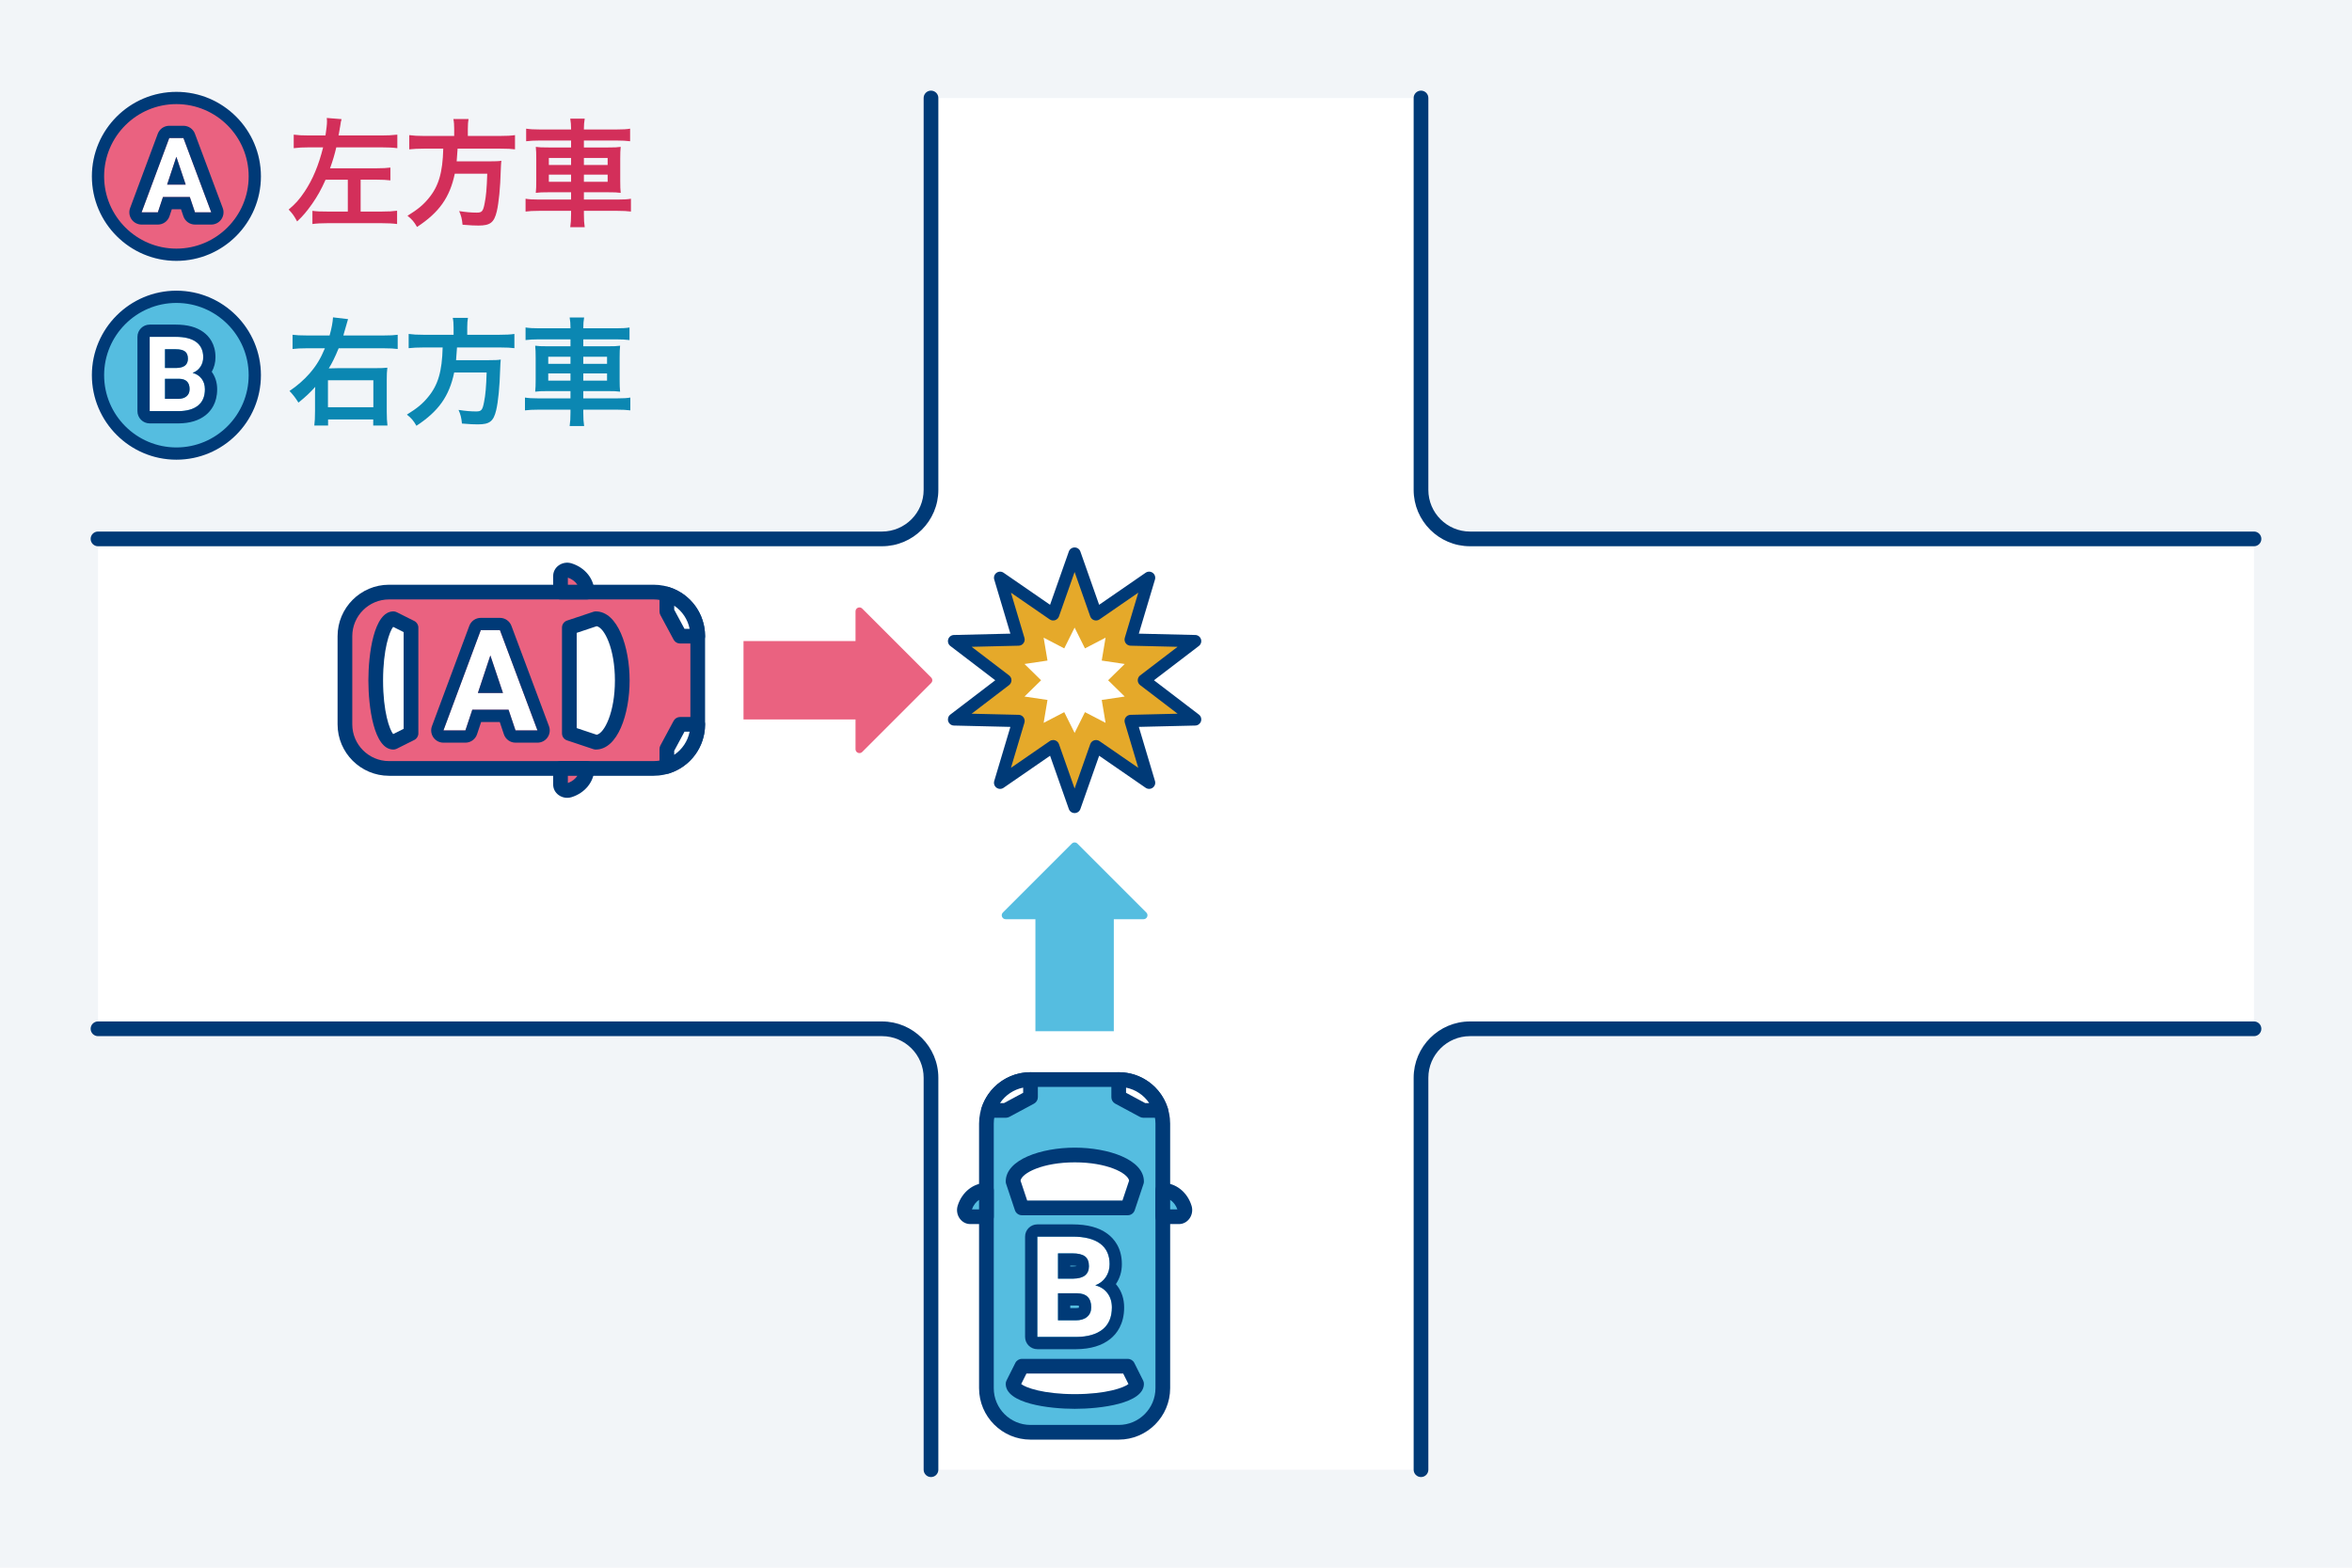 <?xml version="1.0" encoding="UTF-8"?><svg id="_レイヤー_2" xmlns="http://www.w3.org/2000/svg" width="480" height="320" viewBox="0 0 480 320"><defs><style>.cls-1{fill:#55bde0;}.cls-1,.cls-2,.cls-3,.cls-4,.cls-5,.cls-6,.cls-7,.cls-8{stroke-width:0px;}.cls-2{fill:#e5a92a;}.cls-3{fill:#d32f5a;}.cls-4{fill:#ea6280;}.cls-5{fill:#003a77;}.cls-6{fill:#0b87b2;}.cls-7{fill:#fff;}.cls-8{fill:#f2f5f8;}</style></defs><g id="img"><rect class="cls-8" width="480" height="320"/><path class="cls-7" d="m460,110h-160c-5.523,0-10-4.477-10-10V20h-100v80c0,5.523-4.477,10-10,10H20v100h160c5.523,0,10,4.477,10,10v80h100v-80c0-5.523,4.477-10,10-10h160v-100Z"/><path class="cls-5" d="m460,111.5h-160c-6.341,0-11.5-5.159-11.5-11.5V20c0-.828.671-1.5,1.5-1.5s1.5.672,1.5,1.5v80c0,4.687,3.813,8.5,8.5,8.5h160c.829,0,1.5.672,1.5,1.5s-.671,1.5-1.5,1.5Z"/><path class="cls-5" d="m290,301.5c-.829,0-1.5-.672-1.5-1.5v-80c0-6.341,5.159-11.5,11.5-11.5h160c.829,0,1.5.672,1.5,1.5s-.671,1.5-1.5,1.5h-160c-4.687,0-8.5,3.813-8.5,8.5v80c0,.828-.671,1.5-1.5,1.5Z"/><path class="cls-5" d="m190,301.5c-.829,0-1.5-.672-1.5-1.5v-80c0-4.687-3.813-8.5-8.5-8.5H20c-.829,0-1.5-.672-1.5-1.5s.671-1.5,1.5-1.5h160c6.341,0,11.5,5.159,11.5,11.5v80c0,.828-.671,1.5-1.5,1.5Z"/><path class="cls-5" d="m180,111.5H20c-.829,0-1.5-.672-1.5-1.5s.671-1.5,1.5-1.5h160c4.687,0,8.5-3.813,8.5-8.5V20c0-.828.671-1.5,1.5-1.5s1.5.672,1.5,1.5v80c0,6.341-5.159,11.5-11.5,11.5Z"/><rect class="cls-4" x="88.393" y="102.857" width="36" height="72" rx="9" ry="9" transform="translate(245.25 32.464) rotate(90)"/><path class="cls-5" d="m133.393,158.356h-54c-5.79,0-10.5-4.71-10.5-10.5v-18c0-5.79,4.71-10.5,10.5-10.5h54c5.79,0,10.5,4.71,10.5,10.5v18c0,5.79-4.71,10.5-10.5,10.5Zm-54-36c-4.136,0-7.5,3.364-7.5,7.5v18c0,4.136,3.364,7.5,7.5,7.5h54c4.136,0,7.5-3.364,7.5-7.5v-18c0-4.136-3.364-7.5-7.5-7.5h-54Z"/><path class="cls-4" d="m114.393,120.857v-3.296c0-.81.917-1.408,1.795-1.139,2.1.644,3.605,2.386,3.605,4.435h-5.4Z"/><path class="cls-5" d="m119.792,122.356h-5.4c-.829,0-1.5-.672-1.5-1.5v-3.295c0-.836.401-1.611,1.101-2.129.75-.555,1.736-.721,2.635-.444,2.79.855,4.665,3.214,4.665,5.868,0,.828-.671,1.5-1.5,1.5Zm-3.9-3h1.939c-.417-.641-1.096-1.162-1.939-1.453v1.453Z"/><path class="cls-4" d="m114.393,156.857v3.296c0,.81.917,1.408,1.795,1.139,2.1-.644,3.605-2.386,3.605-4.435h-5.4Z"/><path class="cls-5" d="m115.753,162.856c-.628,0-1.249-.198-1.761-.576-.699-.517-1.1-1.292-1.1-2.128v-3.296c0-.828.671-1.5,1.5-1.5h5.4c.829,0,1.5.672,1.5,1.5,0,2.655-1.875,5.014-4.666,5.869-.286.087-.581.131-.874.131Zm.139-4.5v1.473c.841-.295,1.523-.824,1.942-1.473h-1.942Z"/><path class="cls-7" d="m121.583,151.5c2.988,0,5.409-5.641,5.409-12.6s-2.422-12.6-5.409-12.6l-5.391,1.8v21.6l5.391,1.8Z"/><path class="cls-5" d="m121.584,153c-.162,0-.322-.026-.475-.077l-5.391-1.8c-.612-.204-1.025-.777-1.025-1.423v-21.6c0-.646.413-1.219,1.025-1.423l5.391-1.8c.153-.051.313-.077.475-.077,4.488,0,6.909,7.265,6.909,14.1s-2.421,14.1-6.909,14.1Zm-3.891-4.381l4.077,1.361c1.582-.316,3.723-4.565,3.723-11.08s-2.141-10.764-3.723-11.08l-4.077,1.361v19.438Z"/><path class="cls-7" d="m80.285,126.3c-1.992,0-3.606,5.641-3.606,12.6s1.615,12.6,3.606,12.6l3.594-1.8v-21.6l-3.594-1.8Z"/><path class="cls-5" d="m80.285,153c-4.031,0-5.106-8.862-5.106-14.1s1.076-14.1,5.106-14.1c.233,0,.463.055.672.159l3.594,1.8c.507.254.828.773.828,1.341v21.6c0,.567-.321,1.087-.828,1.341l-3.594,1.8c-.208.104-.438.159-.672.159Zm-.046-25.045c-.741.898-2.061,4.566-2.061,10.945s1.32,10.047,2.061,10.945l2.14-1.072v-19.746l-2.14-1.072Z"/><path class="cls-7" d="m136.093,156.443c3.651-1.147,6.3-4.557,6.3-8.587h-3.6l-2.7,5.025v3.562Z"/><path class="cls-5" d="m136.093,157.943c-.315,0-.627-.1-.888-.291-.385-.282-.612-.731-.612-1.209v-3.562c0-.248.062-.492.179-.71l2.7-5.025c.261-.486.769-.79,1.321-.79h3.6c.829,0,1.5.672,1.5,1.5,0,4.61-2.954,8.637-7.351,10.018-.147.047-.299.069-.45.069Zm1.5-4.684v.817c1.625-1.092,2.761-2.782,3.151-4.721h-1.054l-2.097,3.903Z"/><path class="cls-7" d="m136.093,121.27c3.651,1.147,6.3,4.557,6.3,8.587h-3.6s-2.7-5.025-2.7-5.025v-3.562Z"/><path class="cls-5" d="m142.393,131.356h-3.6c-.552,0-1.06-.304-1.321-.79l-2.7-5.025c-.117-.218-.179-.462-.179-.71v-3.562c0-.478.228-.927.612-1.209.386-.282.881-.366,1.337-.222,4.396,1.381,7.351,5.407,7.351,10.018,0,.828-.671,1.5-1.5,1.5Zm-2.703-3h1.054c-.39-1.938-1.526-3.629-3.151-4.721v.817l2.097,3.903Z"/><path class="cls-7" d="m103.784,144.875h-7.397l-1.406,4.219h-4.486l7.622-20.475h3.909l7.664,20.475h-4.486l-1.42-4.219Zm-6.258-3.417h5.119l-2.573-7.664-2.545,7.664Z"/><path class="cls-5" d="m102.027,128.619l7.664,20.475h-4.486l-1.42-4.219h-7.397l-1.406,4.219h-4.486l7.622-20.475h3.909m-4.5,12.839h5.119l-2.573-7.664-2.545,7.664m4.5-15.339h-3.909c-1.044,0-1.979.649-2.343,1.628l-7.622,20.475c-.286.767-.177,1.626.29,2.299.467.672,1.234,1.073,2.053,1.073h4.486c1.076,0,2.031-.688,2.372-1.709l.836-2.509h3.799l.847,2.516c.343,1.017,1.296,1.702,2.369,1.702h4.486c.82,0,1.587-.402,2.054-1.075.467-.674.574-1.533.287-2.301l-7.664-20.475c-.365-.976-1.299-1.624-2.341-1.624h0Z"/><rect class="cls-1" x="201.308" y="220.36" width="36" height="72" rx="9" ry="9"/><path class="cls-5" d="m228.308,293.86h-18c-5.79,0-10.5-4.71-10.5-10.5v-54c0-5.79,4.71-10.5,10.5-10.5h18c5.79,0,10.5,4.71,10.5,10.5v54c0,5.79-4.71,10.5-10.5,10.5Zm-18-72c-4.136,0-7.5,3.364-7.5,7.5v54c0,4.136,3.364,7.5,7.5,7.5h18c4.136,0,7.5-3.364,7.5-7.5v-54c0-4.136-3.364-7.5-7.5-7.5h-18Z"/><path class="cls-1" d="m201.308,248.36h-3.296c-.81,0-1.408-.917-1.139-1.795.644-2.1,2.386-3.605,4.435-3.605v5.4Z"/><path class="cls-5" d="m201.308,249.86h-3.295c-.836,0-1.611-.401-2.128-1.101-.555-.75-.721-1.735-.445-2.635.855-2.79,3.214-4.665,5.869-4.665.829,0,1.5.672,1.5,1.5v5.4c0,.828-.671,1.5-1.5,1.5Zm-2.953-3h1.453v-1.939c-.641.417-1.163,1.096-1.453,1.939Z"/><path class="cls-1" d="m237.308,248.36h3.296c.81,0,1.408-.917,1.139-1.795-.644-2.1-2.386-3.605-4.435-3.605v5.4Z"/><path class="cls-5" d="m240.603,249.86h-3.295c-.829,0-1.5-.672-1.5-1.5v-5.4c0-.828.671-1.5,1.5-1.5,2.655,0,5.013,1.875,5.869,4.666.276.898.11,1.884-.445,2.634-.517.699-1.292,1.101-2.128,1.101Zm-1.795-3h1.473c-.295-.841-.824-1.523-1.473-1.942v1.942Z"/><path class="cls-7" d="m231.951,241.17c0-2.988-5.641-5.409-12.6-5.409s-12.6,2.422-12.6,5.409l1.8,5.391h21.6l1.8-5.391Z"/><path class="cls-5" d="m230.151,248.061h-21.6c-.646,0-1.218-.413-1.423-1.025l-1.8-5.391c-.051-.152-.077-.313-.077-.475,0-4.488,7.265-6.91,14.1-6.91s14.1,2.422,14.1,6.91c0,.161-.026.322-.077.476l-1.8,5.391c-.205.611-.777,1.024-1.423,1.024Zm-20.52-3h19.439l1.362-4.077c-.317-1.582-4.565-3.724-11.081-3.724s-10.765,2.142-11.081,3.724l1.361,4.077Zm22.32-3.891h.01-.01Z"/><path class="cls-7" d="m206.751,282.468c0,1.992,5.641,3.606,12.6,3.606s12.6-1.615,12.6-3.606l-1.8-3.594h-21.6l-1.8,3.594Z"/><path class="cls-5" d="m219.352,287.574c-5.237,0-14.1-1.075-14.1-5.106,0-.233.054-.463.159-.672l1.8-3.594c.254-.508.773-.828,1.341-.828h21.6c.568,0,1.087.32,1.341.828l1.8,3.594c.104.209.159.438.159.672,0,4.031-8.863,5.106-14.1,5.106Zm-10.945-5.061c.898.741,4.566,2.061,10.945,2.061s10.047-1.319,10.945-2.061l-1.072-2.14h-19.748l-1.071,2.14Z"/><path class="cls-7" d="m236.894,226.66c-1.147-3.651-4.557-6.3-8.587-6.3v3.6l5.025,2.7h3.562Z"/><path class="cls-5" d="m236.895,228.16h-3.562c-.248,0-.492-.062-.71-.179l-5.025-2.7c-.486-.262-.79-.769-.79-1.321v-3.6c0-.828.671-1.5,1.5-1.5,4.611,0,8.637,2.954,10.018,7.351.143.455.061.952-.222,1.337-.282.385-.731.612-1.209.612Zm-3.185-3h.818c-1.092-1.625-2.782-2.761-4.721-3.151v1.055l3.902,2.097Z"/><path class="cls-7" d="m201.721,226.66c1.147-3.651,4.557-6.3,8.587-6.3v3.6s-5.025,2.7-5.025,2.7h-3.562Z"/><path class="cls-5" d="m205.283,228.16h-3.562c-.478,0-.927-.228-1.209-.612-.283-.385-.365-.882-.222-1.337,1.381-4.396,5.407-7.351,10.018-7.351.829,0,1.5.672,1.5,1.5v3.6c0,.553-.304,1.06-.79,1.321l-5.025,2.7c-.218.117-.462.179-.71.179Zm-1.196-3h.818l3.902-2.097v-1.055c-1.939.391-3.629,1.526-4.721,3.151Z"/><path class="cls-7" d="m211.7,272.897v-20.475h7.172c2.484,0,4.369.476,5.653,1.427,1.284.952,1.927,2.347,1.927,4.184,0,1.004-.258,1.887-.773,2.651-.516.765-1.233,1.325-2.152,1.68,1.05.263,1.877.793,2.482,1.589.605.797.907,1.772.907,2.925,0,1.969-.628,3.459-1.884,4.472-1.256,1.012-3.047,1.528-5.372,1.547h-7.959Zm4.219-11.897h3.122c2.128-.037,3.192-.886,3.192-2.545,0-.928-.27-1.596-.809-2.004-.539-.408-1.39-.612-2.552-.612h-2.953v5.161Zm0,2.981v5.527h3.614c.994,0,1.769-.236,2.327-.71.558-.473.837-1.127.837-1.962,0-1.875-.97-2.827-2.911-2.855h-3.867Z"/><path class="cls-5" d="m218.872,252.422c2.484,0,4.369.477,5.653,1.427,1.284.952,1.927,2.347,1.927,4.184,0,1.004-.258,1.887-.773,2.651-.516.765-1.233,1.325-2.152,1.681,1.05.263,1.877.793,2.482,1.589.605.797.907,1.772.907,2.925,0,1.969-.628,3.459-1.884,4.472-1.256,1.012-3.047,1.528-5.372,1.547h-7.959v-20.475h7.172m-2.953,8.578h3.122c2.128-.037,3.192-.886,3.192-2.545,0-.928-.27-1.596-.809-2.004-.539-.408-1.39-.612-2.552-.612h-2.953v5.161m0,8.508h3.614c.994,0,1.769-.236,2.327-.71.558-.473.837-1.127.837-1.962,0-1.875-.97-2.826-2.911-2.854h-3.867v5.526m2.953-19.586h-7.172c-1.381,0-2.5,1.119-2.5,2.5v20.475c0,1.381,1.119,2.5,2.5,2.5h7.959c2.911-.023,5.24-.73,6.941-2.1,1.285-1.035,2.816-2.99,2.816-6.418,0-1.705-.476-3.198-1.415-4.436-.087-.114-.177-.225-.269-.333.006-.009.013-.019.019-.028.797-1.181,1.201-2.543,1.201-4.049,0-3.318-1.598-5.198-2.938-6.192-1.745-1.292-4.081-1.919-7.142-1.919h0Zm-.453,8.417h.453c.416,0,.691.035.86.07 0.0.004 0.0.008 0.0.012-.138.035-.371.073-.735.08l-.578-0v-.161h0Zm0,8.142h1.367c.182.003.308.021.389.04.011.069.022.171.022.315,0,.033-.001.06-.003.081-.089.036-.295.091-.661.091h-1.114v-.526h0Z"/><circle class="cls-4" cx="36" cy="36" r="16"/><path class="cls-5" d="m36,53.25c-9.511,0-17.25-7.738-17.25-17.25s7.738-17.25,17.25-17.25c9.512,0,17.25,7.738,17.25,17.25s-7.738,17.25-17.25,17.25Zm0-32c-8.133,0-14.75,6.617-14.75,14.75s6.617,14.75,14.75,14.75c8.133,0,14.75-6.617,14.75-14.75s-6.617-14.75-14.75-14.75Z"/><path class="cls-7" d="m38.739,40.213h-5.479l-1.042,3.125h-3.323l5.646-15.167h2.896l5.677,15.167h-3.323l-1.052-3.125Zm-4.635-2.531h3.792l-1.906-5.677-1.885,5.677Z"/><path class="cls-5" d="m37.437,28.172l5.677,15.166h-3.323l-1.052-3.125h-5.479l-1.042,3.125h-3.323l5.646-15.166h2.896m-3.333,9.51h3.792l-1.906-5.677-1.885,5.677m3.333-12.01h-2.896c-1.044,0-1.979.649-2.343,1.628l-5.646,15.166c-.286.767-.177,1.626.29,2.299.467.672,1.234,1.073,2.053,1.073h3.323c1.076,0,2.031-.688,2.372-1.709l.472-1.416h1.881l.479,1.423c.342,1.017,1.296,1.702,2.369,1.702h3.323c.82,0,1.587-.402,2.054-1.075.467-.674.574-1.533.287-2.301l-5.677-15.166c-.365-.976-1.299-1.624-2.341-1.624h0Z"/><circle class="cls-1" cx="36" cy="76.584" r="16"/><path class="cls-5" d="m36,93.833c-9.512,0-17.25-7.738-17.25-17.249,0-9.512,7.738-17.25,17.25-17.25,9.511,0,17.25,7.738,17.25,17.25,0,9.511-7.738,17.249-17.25,17.249Zm0-31.999c-8.133,0-14.75,6.617-14.75,14.75s6.617,14.749,14.75,14.749c8.133,0,14.75-6.616,14.75-14.749s-6.617-14.75-14.75-14.75Z"/><path class="cls-7" d="m30.546,83.922v-15.167h5.312c1.84,0,3.236.353,4.187,1.057.951.705,1.427,1.738,1.427,3.099,0,.743-.191,1.398-.573,1.964-.382.566-.913.981-1.594,1.245.778.195,1.391.587,1.839,1.177.448.59.672,1.312.672,2.167,0,1.458-.465,2.562-1.396,3.312-.931.75-2.257,1.132-3.979,1.146h-5.896Zm3.125-8.812h2.312c1.576-.027,2.365-.656,2.365-1.885,0-.687-.2-1.182-.599-1.484-.399-.302-1.03-.453-1.891-.453h-2.187v3.823Zm0,2.208v4.094h2.677c.736,0,1.311-.175,1.724-.526.413-.35.62-.835.62-1.453,0-1.389-.719-2.094-2.156-2.115h-2.865Z"/><path class="cls-5" d="m35.859,68.756c1.84,0,3.236.353,4.188,1.057.951.705,1.427,1.738,1.427,3.099,0,.743-.191,1.398-.573,1.964-.382.566-.913.981-1.594,1.245.778.195,1.391.587,1.839,1.177.448.591.672,1.312.672,2.167,0,1.458-.466,2.562-1.396,3.312-.931.75-2.257,1.132-3.979,1.146h-5.896v-15.166h5.312m-2.187,6.354h2.312c1.576-.027,2.365-.656,2.365-1.885,0-.688-.2-1.182-.599-1.484-.399-.302-1.03-.453-1.891-.453h-2.187v3.823m0,6.302h2.677c.736,0,1.311-.175,1.724-.526.413-.35.62-.835.62-1.453,0-1.389-.719-2.094-2.156-2.115h-2.865v4.094m2.187-15.156h-5.312c-1.381,0-2.5,1.119-2.5,2.5v15.166c0,1.381,1.119,2.5,2.5,2.5h5.896c2.312-.018,4.171-.59,5.548-1.699,1.062-.856,2.327-2.463,2.327-5.259,0-1.362-.372-2.564-1.105-3.576.505-.89.761-1.889.761-2.976,0-2.727-1.326-4.283-2.438-5.107-1.408-1.043-3.264-1.549-5.676-1.549h0Z"/><path class="cls-3" d="m63.088,30.078c-1.368,0-2.184.049-3.145.168v-2.76c.936.119,1.752.168,3.168.168h3.312c.192-1.271.312-2.256.312-2.928,0-.217-.024-.361-.048-.648l3.024.24c-.144.455-.168.648-.288,1.463,0,.025-.024.145-.072.385-.024.049-.072.359-.12.744-.048.168-.072.408-.144.744h8.761c1.272,0,2.16-.049,3.24-.168v2.76c-.888-.119-1.872-.168-3.264-.168h-9.193c-.336,1.441-.696,2.664-1.272,4.273h9.553c1.248,0,1.992-.049,2.76-.145v2.615c-.792-.096-1.56-.143-2.712-.143h-3.36v6.504h4.344c1.393,0,2.185-.049,3.097-.168v2.713c-.912-.121-1.896-.168-3.097-.168h-11.137c-1.176,0-2.16.047-3.048.168v-2.689c.936.121,1.608.145,3.048.145h4.176v-6.504h-4.536c-.888,1.992-1.656,3.359-2.736,4.92-1.152,1.607-1.824,2.424-3.072,3.6-.672-1.223-.96-1.607-1.728-2.424,1.416-1.199,2.184-2.064,3.264-3.672,1.632-2.449,2.856-5.354,3.768-9.025h-2.856Z"/><path class="cls-3" d="m92.693,26.287c0-.793-.048-1.418-.168-1.992h3.096c-.096.504-.144,1.127-.144,1.992v1.463h6.601c1.344,0,2.208-.047,3.024-.168v2.904c-.744-.096-1.488-.145-2.928-.145h-8.785c-.12,1.801-.12,1.873-.192,2.594h6.649c1.248,0,1.92-.025,2.472-.121,0,.121,0,.191-.024.24-.048.359-.048.648-.096,1.68-.096,3.602-.408,6.697-.816,8.426-.552,2.279-1.344,2.879-3.745,2.879-.84,0-1.392-.023-3.24-.168-.096-1.104-.288-1.895-.696-2.783,1.392.215,2.496.312,3.6.312,1.056,0,1.296-.266,1.608-1.922.288-1.439.432-2.951.528-6.023h-6.625c-1.008,4.824-3.168,7.896-7.705,10.873-.6-1.057-1.056-1.584-1.944-2.281,2.112-1.318,3.144-2.16,4.296-3.551,2.064-2.473,2.88-5.258,3-10.154h-3.936c-1.2,0-2.184.049-3.0.145v-2.904c.864.121,1.776.168,3.0.168h6.168v-1.463Z"/><path class="cls-3" d="m116.546,26.287c0-.793-.048-1.346-.168-2.064h2.952c-.12.719-.168,1.271-.168,2.064v.143h6.648c1.344,0,2.112-.047,2.784-.168v2.568c-.792-.096-1.632-.145-2.712-.145h-6.721v1.416h4.848c1.44,0,1.992-.023,2.665-.119-.072.793-.096,1.176-.096,2.449v4.488c0,1.271.024,1.656.096,2.447-.72-.096-1.272-.119-2.688-.119h-4.824v1.488h6.84c1.344,0,2.088-.049,2.76-.168v2.615c-.768-.096-1.536-.145-2.808-.145h-6.792v.625c0,1.225.048,1.92.168,2.711h-2.952c.12-.863.168-1.486.168-2.711v-.625h-6.48c-1.249,0-2.088.049-2.809.145v-2.615c.696.119,1.464.168,2.76.168h6.529v-1.488h-4.488c-1.393,0-2.017.023-2.712.119.072-.791.096-1.271.096-2.447v-4.465c0-1.176-.024-1.68-.096-2.473.672.096,1.224.119,2.64.119h4.561v-1.416h-6.457c-1.056,0-1.92.049-2.712.145v-2.568c.72.121,1.584.168,2.784.168h6.385v-.143Zm-4.537,5.951v1.441h4.537v-1.441h-4.537Zm0,3.408v1.465h4.537v-1.465h-4.537Zm12.001-1.967v-1.441h-4.848v1.441h4.848Zm0,3.432v-1.465h-4.848v1.465h4.848Z"/><path class="cls-6" d="m78.33,68.478c1.296,0,2.112-.048,2.832-.144v2.904c-.744-.097-1.56-.145-2.784-.145h-9.265c-.744,1.801-1.344,3.024-2.016,4.104.312-.023.984-.023,1.992-.048h7.44c1.248,0,1.848-.024,2.521-.096-.096.768-.12,1.416-.12,2.448v6.528c0,1.224.048,2.064.144,2.832h-2.904v-1.248h-9.217v1.248h-2.808c.096-.768.144-1.56.144-2.977v-3.528c0-.432,0-.84.048-1.392-1.008,1.128-1.992,2.064-3.432,3.216-.6-.96-1.032-1.536-1.824-2.376,1.512-1.008,2.976-2.28,4.104-3.576,1.368-1.584,2.232-3,3.121-5.137h-3.721c-1.224,0-2.088.048-2.88.145v-2.904c.72.096,1.536.144,2.904.144h4.656c.408-1.439.648-2.76.696-3.696l3.072.36c-.096.288-.096.312-.216.72-.024.097-.072.24-.12.433q-.12.432-.384,1.319c-.072.312-.144.505-.24.864h8.257Zm-11.401,14.642h9.265v-5.496h-9.265v5.496Z"/><path class="cls-6" d="m92.57,66.87c0-.793-.048-1.417-.168-1.992h3.096c-.096.504-.144,1.128-.144,1.992v1.464h6.601c1.344,0,2.208-.048,3.024-.168v2.904c-.744-.097-1.488-.145-2.928-.145h-8.785c-.12,1.801-.12,1.872-.192,2.593h6.649c1.248,0,1.92-.024,2.472-.12,0,.12,0,.191-.024.24-.048.359-.048.647-.096,1.68-.096,3.601-.408,6.696-.816,8.425-.552,2.28-1.344,2.88-3.745,2.88-.84,0-1.392-.023-3.24-.168-.096-1.104-.288-1.896-.696-2.784,1.392.216,2.496.312,3.6.312,1.056,0,1.296-.265,1.608-1.921.288-1.439.432-2.952.528-6.024h-6.625c-1.008,4.825-3.168,7.897-7.705,10.873-.6-1.056-1.056-1.584-1.944-2.28,2.112-1.319,3.144-2.16,4.296-3.552,2.064-2.473,2.88-5.257,3-10.153h-3.936c-1.2,0-2.184.048-3.0.145v-2.904c.864.12,1.776.168,3.0.168h6.168v-1.464Z"/><path class="cls-6" d="m116.424,66.87c0-.793-.048-1.345-.168-2.064h2.952c-.12.72-.168,1.271-.168,2.064v.144h6.648c1.344,0,2.112-.048,2.784-.168v2.568c-.792-.097-1.632-.145-2.712-.145h-6.721v1.416h4.848c1.44,0,1.992-.023,2.665-.119-.072.792-.096,1.176-.096,2.448v4.488c0,1.271.024,1.656.096,2.448-.72-.097-1.272-.12-2.688-.12h-4.824v1.488h6.84c1.344,0,2.088-.049,2.76-.168v2.616c-.768-.097-1.536-.145-2.808-.145h-6.792v.624c0,1.225.048,1.92.168,2.712h-2.952c.12-.863.168-1.487.168-2.712v-.624h-6.48c-1.249,0-2.088.048-2.809.145v-2.616c.696.119,1.464.168,2.76.168h6.529v-1.488h-4.488c-1.393,0-2.017.023-2.712.12.072-.792.096-1.272.096-2.448v-4.465c0-1.176-.024-1.68-.096-2.472.672.096,1.224.119,2.64.119h4.561v-1.416h-6.457c-1.056,0-1.92.048-2.712.145v-2.568c.72.12,1.584.168,2.784.168h6.385v-.144Zm-4.537,5.952v1.44h4.537v-1.44h-4.537Zm0,3.408v1.464h4.537v-1.464h-4.537Zm12.001-1.968v-1.44h-4.848v1.44h4.848Zm0,3.432v-1.464h-4.848v1.464h4.848Z"/><path class="cls-1" d="m211.308,187.63v22.861s16,0,16,0v-22.861s6.069,0,6.069,0c.713,0,1.07-.862.566-1.366l-14.069-14.069c-.312-.312-.819-.312-1.131,0l-14.069,14.069c-.504.504-.147,1.366.566,1.366h6.069Z"/><path class="cls-4" d="m174.596,130.857h-22.861s0,16,0,16h22.861s0,6.069,0,6.069c0,.713.862,1.07,1.366.566l14.069-14.069c.312-.312.312-.819,0-1.131l-14.069-14.069c-.504-.504-1.366-.147-1.366.566v6.069Z"/><polygon class="cls-2" points="205.17 138.857 194.706 146.85 207.866 147.163 204.102 159.779 214.936 152.307 219.308 164.719 223.679 152.307 234.514 159.778 230.749 147.163 243.91 146.849 233.445 138.857 243.91 130.863 230.749 130.55 234.514 117.935 223.679 125.406 219.308 112.994 214.936 125.406 204.101 117.935 207.866 130.55 194.705 130.864 205.17 138.857"/><path class="cls-5" d="m219.308,165.969h0c-.53,0-1.003-.335-1.179-.835l-3.829-10.87-9.489,6.544c-.437.302-1.015.294-1.444-.019-.429-.312-.615-.86-.463-1.368l3.297-11.047-11.525-.274c-.53-.013-.995-.359-1.159-.863-.164-.505.009-1.058.43-1.38l9.164-7-9.164-6.999c-.421-.321-.594-.875-.43-1.38.164-.504.629-.851,1.159-.863l11.524-.275-3.297-11.047c-.152-.508.034-1.057.463-1.368s1.008-.318,1.444-.019l9.489,6.544,3.829-10.87c.176-.5.649-.835,1.179-.835h0c.53,0,1.003.335,1.179.835l3.829,10.87,9.489-6.544c.437-.3,1.016-.293,1.444.019.429.312.615.86.463,1.368l-3.297,11.047,11.525.274c.53.013.995.359,1.159.863.164.505-.009,1.058-.43,1.38l-9.165,7,9.165,7c.421.322.594.875.43,1.38-.164.504-.629.851-1.159.863l-11.524.274,3.297,11.047c.152.508-.034,1.057-.463,1.368-.428.312-1.007.32-1.444.019l-9.489-6.544-3.829,10.87c-.176.5-.649.835-1.179.835Zm-4.372-14.912c.13,0,.26.021.386.062.371.12.664.406.793.773l3.192,9.064,3.193-9.064c.129-.367.423-.653.793-.773.368-.121.775-.062,1.096.159l7.912,5.456-2.75-9.213c-.111-.373-.042-.777.187-1.093.229-.314.592-.505.981-.515l9.606-.229-7.639-5.835c-.31-.236-.491-.604-.491-.993s.182-.757.491-.993l7.639-5.835-9.606-.229c-.39-.01-.752-.2-.981-.515-.229-.315-.298-.72-.187-1.093l2.75-9.213-7.912,5.456c-.32.222-.726.28-1.096.159-.371-.12-.664-.406-.793-.773l-3.192-9.064-3.193,9.064c-.129.367-.423.653-.793.773-.37.118-.775.062-1.096-.159l-7.912-5.456,2.75,9.213c.111.373.042.777-.187,1.092-.229.315-.592.506-.981.516l-9.606.229,7.639,5.834c.31.236.491.604.491.993s-.182.757-.491.993l-7.639,5.835,9.606.229c.39.01.752.2.981.515.229.315.298.72.187,1.093l-2.75,9.213,7.912-5.456c.211-.146.459-.221.709-.221Z"/><polygon class="cls-7" points="212.468 138.857 209.083 142.179 213.773 142.876 212.989 147.552 217.193 145.364 219.308 149.605 221.422 145.364 225.627 147.552 224.843 142.876 229.532 142.179 226.147 138.857 229.532 135.535 224.842 134.837 225.627 130.162 221.422 132.35 219.308 128.109 217.193 132.35 212.988 130.162 213.773 134.837 209.083 135.535 212.468 138.857"/></g></svg>
